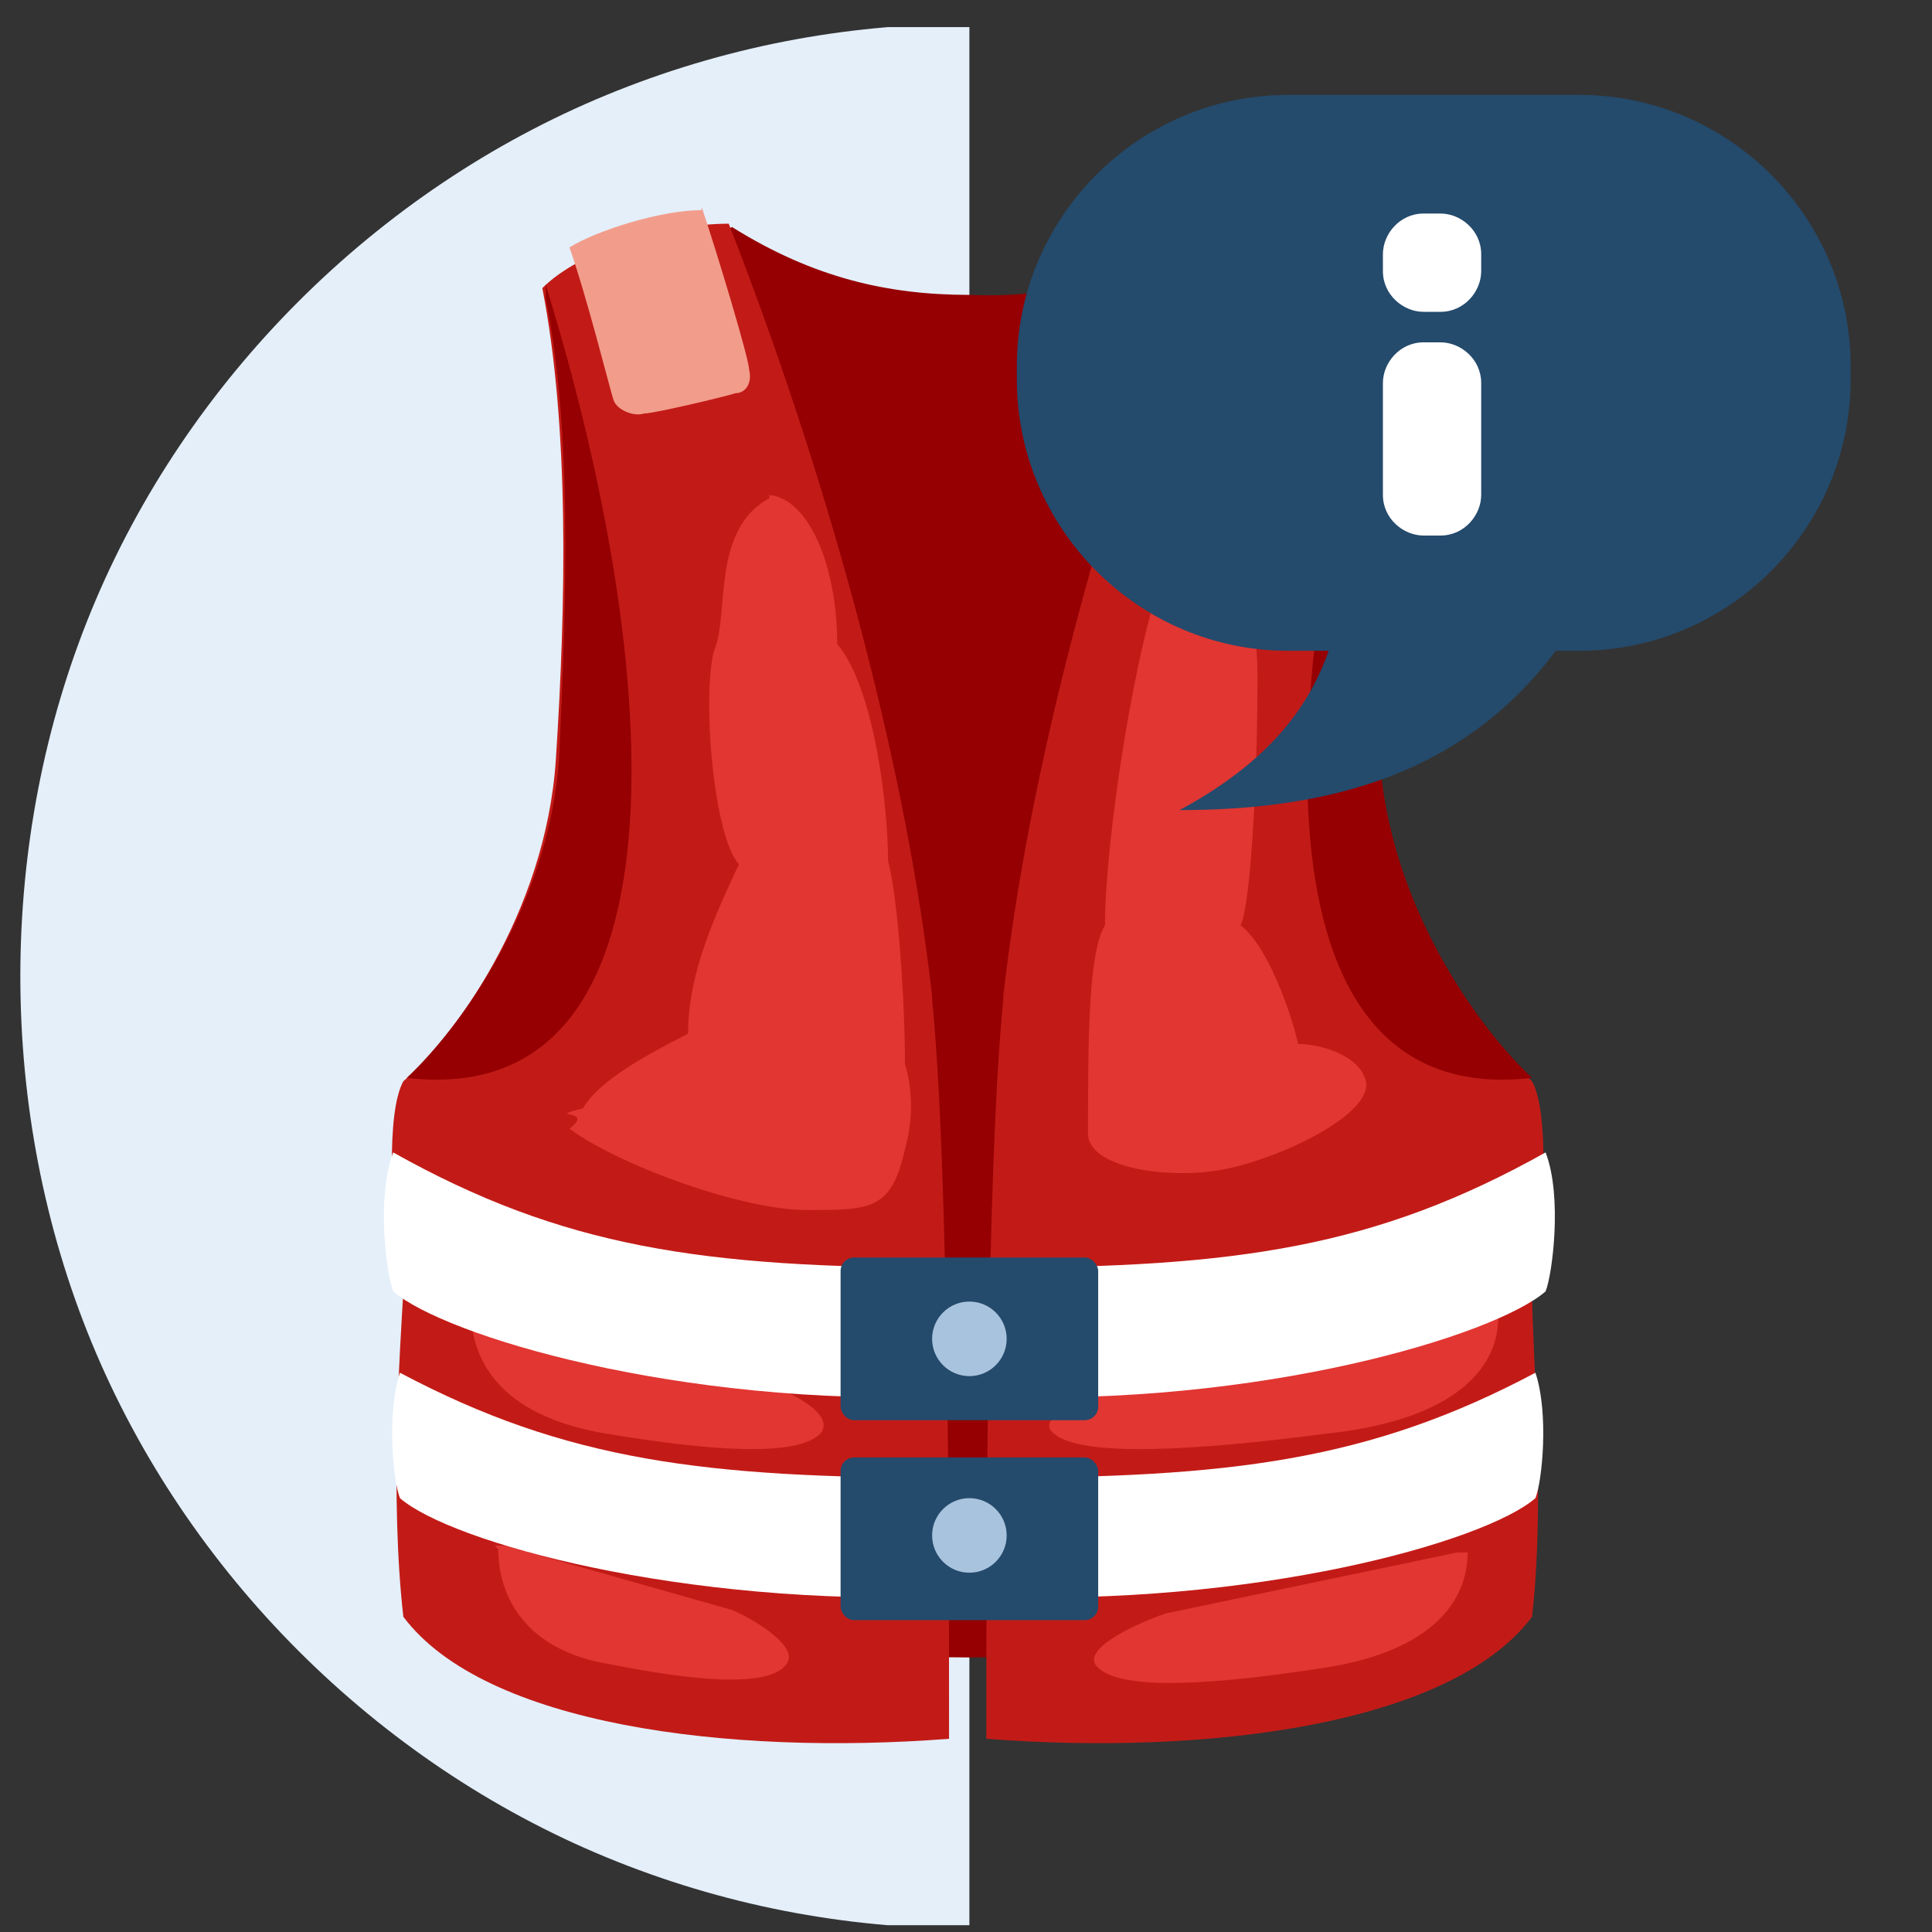 <?xml version="1.0" encoding="UTF-8"?>
<svg id="Layer_1" xmlns="http://www.w3.org/2000/svg" width="57" height="57" version="1.1" xmlns:xlink="http://www.w3.org/1999/xlink" viewBox="0 0 57 57">
  <rect x="0" y="0" width="57" height="57" fill="#333333" stroke="none"/>
  <!-- Generator: Adobe Illustrator 29.3.1, SVG Export Plug-In . SVG Version: 2.1.0 Build 151)  -->
  <defs>
    <style>
      .st0 {
        fill: #960002;
      }

      .st1 {
        fill: #e13632;
      }

      .st2, .st3 {
        fill: #fff;
      }

      .st3, .st4 {
        fill-rule: evenodd;
      }

      .st5 {
        fill: none;
      }

      .st4, .st6 {
        fill: #244a6c;
      }

      .st7 {
        fill: #e4effa;
      }

      .st8 {
        fill: #c21b17;
      }

      .st9 {
        fill: #a8c3dd;
      }

      .st10 {
        fill: #f29d8b;
      }

      .st11 {
        clip-path: url(#clippath);
      }
    </style>
    <clipPath id="clippath">
      <rect class="st5" x=".6" y=".8" width="56" height="56"/>
    </clipPath>
  </defs>
  <g id="Layer_11" data-name="Layer_1">
    <g class="st11">
      <g>
        <path class="st7" d="M28.6,56.9c-3.7,0-7.3-.7-10.7-2.1-3.4-1.4-6.5-3.5-9.1-6.1-2.6-2.6-4.7-5.7-6.1-9.1-1.4-3.4-2.1-7.1-2.1-10.8s.7-7.4,2.1-10.8c1.4-3.4,3.5-6.5,6.1-9.1,2.6-2.6,5.7-4.7,9.1-6.1,3.4-1.4,7-2.1,10.7-2.1v56.3h0Z"/>
        <path class="st0" d="M28.6,8.7c-2.4,0-4.6-.5-7-2l-5.3,2,1.7,11.5-2.2,9.2-3.7,2.4v15.7c5.5-.6,9.5,1.4,16.5,1.4s12.1-1.8,16.5-1.4v-15.7l-3.7-2.4-2.2-9.2,1.7-11.5-5.3-2c-2.4,1.6-4.6,2.1-7,2Z"/>
        <path class="st8" d="M27.5,29.4c-.7-6.3-2.8-14.6-6-22.8-1.9,0-4.4.8-5.5,1.9.8,4.1.7,9.3.4,13.9-.3,4.6-3.1,8.3-4.5,9.5-.5.9-.4,3.8,0,6.2-.1,1.7-.4,6.1,0,9.6,2.4,3.2,9.6,4.1,16.1,3.6,0-5.2,0-16.8-.5-21.8h0Z"/>
        <path class="st1" d="M22.7,14.7c-1.7.9-1.2,3.4-1.6,4.4-.4,1.1-.1,5.5.7,6.4-.7,1.5-1.5,3.2-1.5,5-1.6.8-2.7,1.5-3.1,2.2-1.2.3.4,0-.4.6,1.5,1.1,5.1,2.4,7,2.4s2.5,0,2.9-1.8c.4-1.4,0-2.5,0-2.5,0-1.8-.2-4.9-.5-6,0-1.6-.4-5.1-1.5-6.4,0-2.4-.9-4.4-2.1-4.4h.1Z"/>
        <path class="st0" d="M16.1,8.8c.8,4,.6,9,.4,13.5-.3,4.6-3.1,8.2-4.5,9.5,8.5,1,7.6-12.1,4.1-23.4h0v.4Z"/>
        <path class="st10" d="M20.7,6.2c-1.2,0-3.1.6-3.9,1.1.5,1.4,1.2,4.2,1.3,4.5.1.3.6.5.9.4.3,0,2.4-.5,2.7-.6.3,0,.5-.3.4-.7,0-.3-.9-3.3-1.4-4.8h0Z"/>
        <path class="st1" d="M13.9,38.9c.1,1.4,1,2.9,4,3.4s5.6.7,6.3,0c.5-.6-1-1.3-1.9-1.6l-8-1.9h-.4Z"/>
        <path class="st1" d="M14.7,45.7c0,1.4.8,3,3.3,3.4,2.5.5,4.7.7,5.2,0,.4-.5-.9-1.3-1.6-1.6l-6.7-1.9h-.3,0Z"/>
        <path class="st2" d="M11.6,38.1c-.2-.5-.5-2.8,0-4.1,5,2.8,9.1,3.4,16.4,3.4v3.8c-8,.3-14.9-1.8-16.4-3.1Z"/>
        <path class="st2" d="M11.8,44.2c-.2-.5-.4-2.5,0-3.7,4.9,2.6,9,3.1,16.2,3.1v3.5c-7.9.3-14.7-1.6-16.2-2.9Z"/>
        <path class="st8" d="M29.6,29.4c.7-6.3,2.8-14.6,6-22.8,1.9,0,4.4.8,5.5,1.9-.8,4.1-.7,9.3-.4,13.9s3.1,8.3,4.5,9.5c.5.9.4,3.8,0,6.2,0,1.7.4,6.1,0,9.6-2.4,3.2-9.6,4.1-16.1,3.6,0-5.2,0-16.8.5-21.8h0Z"/>
        <path class="st0" d="M41.1,8.8c-.8,4-.6,9-.4,13.5.3,4.6,3.1,8.2,4.5,9.5-8.5,1-7.6-12.1-4.1-23.4h0v.4Z"/>
        <path class="st1" d="M44.2,38.9c0,1.4-1.2,3-5.1,3.4-3.8.5-7.2.7-8,0-.7-.5,1.3-1.3,2.4-1.6l10.3-1.9h.4,0Z"/>
        <path class="st1" d="M43.3,45.8c0,1.4-1,2.9-4.2,3.4s-6,.7-6.7,0c-.6-.5,1.1-1.3,2-1.6l8.6-1.8s.3,0,.3,0Z"/>
        <path class="st10" d="M36.5,6.2c1.2,0,3.1.6,3.9,1.1-.5,1.4-1.2,4.2-1.3,4.5,0,.3-.6.5-.9.4-.3,0-2.4-.5-2.7-.6-.3,0-.5-.3-.4-.7,0-.3.9-3.3,1.4-4.8h0Z"/>
        <path class="st2" d="M45.6,38.1c.2-.5.5-2.8,0-4.1-5,2.8-9.1,3.4-16.4,3.4v3.8c8,.3,14.9-1.8,16.4-3.1Z"/>
        <path class="st2" d="M45.3,44.2c.2-.5.4-2.5,0-3.7-4.9,2.6-9,3.1-16.2,3.1v3.5c7.9.3,14.7-1.6,16.2-2.9Z"/>
        <rect class="st6" x="24.8" y="43" width="7.6" height="4.8" rx=".4" ry=".4"/>
        <circle class="st9" cx="28.6" cy="45.3" r="1.1"/>
        <rect class="st6" x="24.8" y="37.1" width="7.6" height="4.8" rx=".4" ry=".4"/>
        <circle class="st9" cx="28.6" cy="39.5" r="1.1"/>
        <path class="st1" d="M34.3,16.8c1.8-.6,2.8.2,2.8,3.2s-.2,6.7-.5,7.3c.8.6,1.5,2.6,1.7,3.5.6,0,1.8.3,2,1.1.2,1-2.6,2.3-4.2,2.6-1.5.3-3.9,0-4-1,0-2.7,0-5.4.5-6.2,0-2.5.9-8.4,1.8-10.6h0Z"/>
      </g>
    </g>
  </g>
  <path id="Path" class="st4" d="M38,2.8h8.6c4.4,0,8,3.6,8,8v.4c0,4.4-3.6,8-8,8h-.7c-2.7,3.6-6.6,4.7-11.1,4.7,2.6-1.4,3.8-3,4.4-4.7h-1.2c-4.4,0-8-3.6-8-8v-.4c0-4.4,3.6-8,8-8Z"/>
  <path id="Shape" class="st3" d="M42,6.3h.5c.6,0,1.2.5,1.2,1.2v.5c0,.6-.5,1.2-1.2,1.2h-.5c-.6,0-1.2-.5-1.2-1.2v-.5c0-.6.5-1.2,1.2-1.2ZM42,10.1h.5c.6,0,1.2.5,1.2,1.2v3.3c0,.6-.5,1.2-1.2,1.2h-.5c-.6,0-1.2-.5-1.2-1.2v-3.3c0-.6.5-1.2,1.2-1.2Z"/>
</svg>